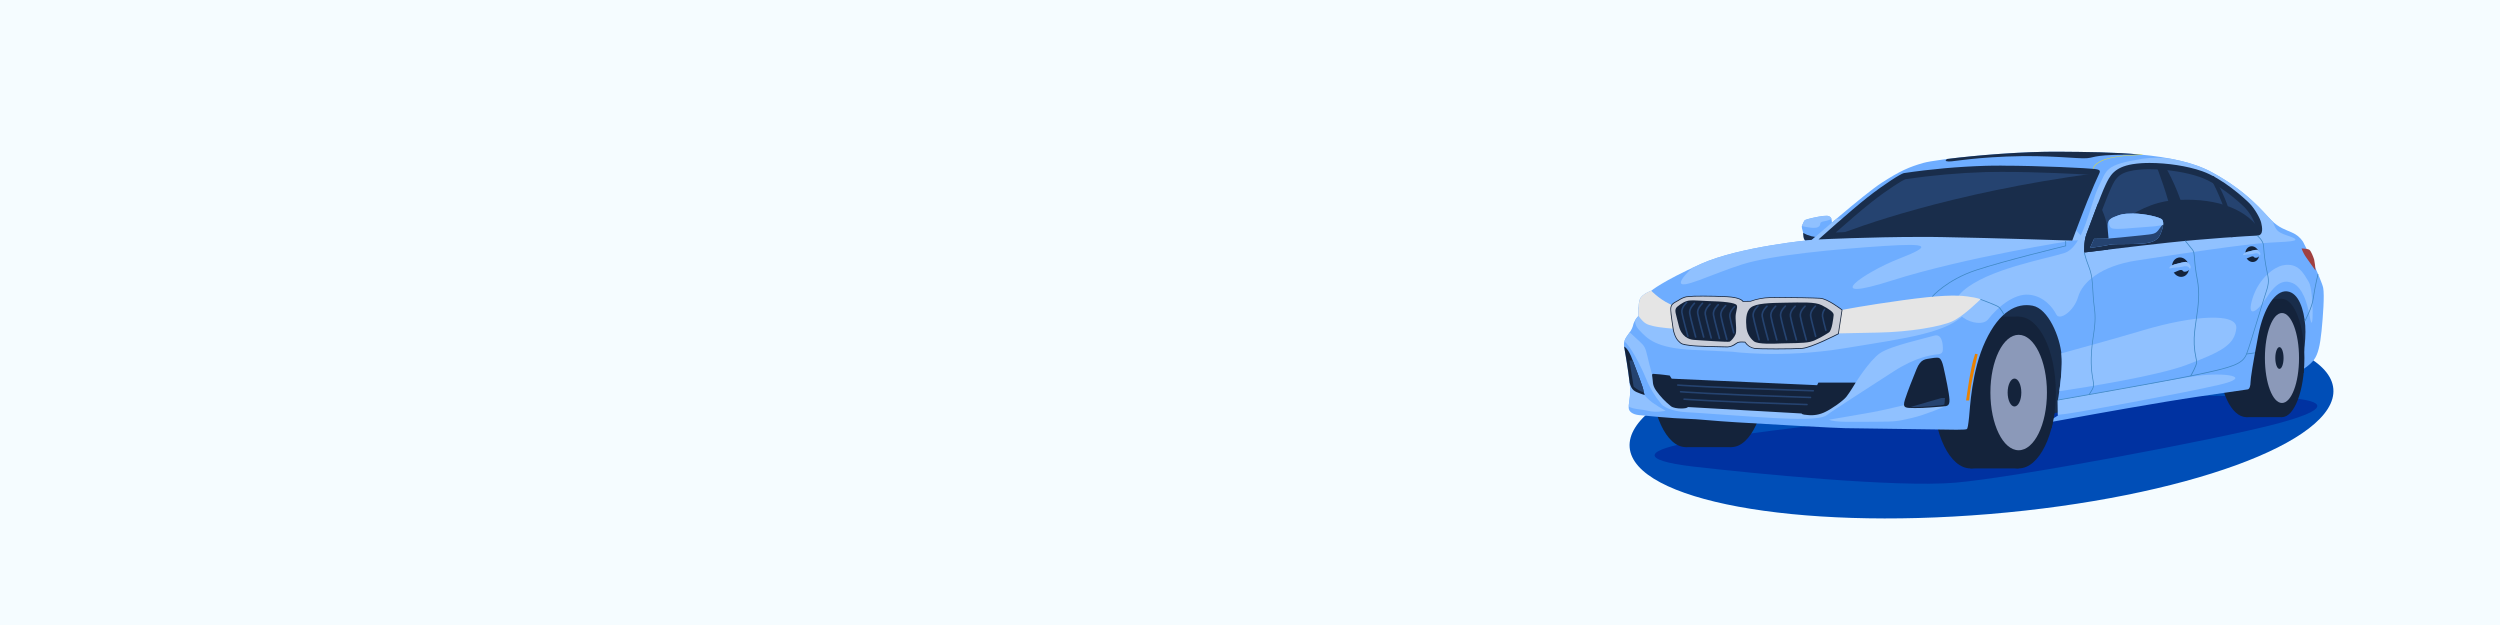 <?xml version="1.0" encoding="UTF-8"?> <svg xmlns="http://www.w3.org/2000/svg" width="1600" height="400" viewBox="0 0 1600 400" fill="none"><path d="M1600 0H0V400H1600V0Z" fill="#F5FCFF"></path><path d="M1273.27 328.989C1397.63 318.634 1496.16 282.768 1493.34 248.881C1490.52 214.994 1387.41 195.918 1263.05 206.274C1138.69 216.63 1040.16 252.495 1042.98 286.382C1045.8 320.269 1148.9 339.345 1273.27 328.989Z" fill="#004EB7"></path><path d="M1172.47 143.41C1172.47 143.41 1172.47 139.94 1171.72 139.28C1170.97 138.62 1170.72 137.78 1166.94 138.21C1163.16 138.64 1156.44 140.21 1155.41 140.75C1154.38 141.29 1154.15 142.85 1153.41 144.11C1152.67 145.37 1153.73 147.25 1153.97 148.8C1154.21 150.35 1154.18 152.53 1154.81 153.25C1155.46 154.115 1156.06 155.024 1156.59 155.97L1168.08 152.31L1172.47 143.41Z" fill="#6EADFF"></path><path d="M1171.72 139.28C1171.02 138.63 1170.72 137.78 1166.94 138.21C1163.16 138.64 1156.44 140.21 1155.41 140.75C1154.38 141.29 1154.15 142.85 1153.41 144.11C1153.3 144.292 1153.23 144.492 1153.2 144.7C1156.37 145.44 1161.72 146.45 1163.58 145.33C1166.3 143.69 1163.25 142.28 1167.58 141.58C1169.16 141.359 1170.69 140.857 1172.09 140.1C1172.04 139.8 1171.91 139.519 1171.72 139.28Z" fill="#90C1FF"></path><path d="M1154 149.09C1154.19 150.61 1154.2 152.58 1154.8 153.25C1155.45 154.115 1156.05 155.024 1156.58 155.97L1168.07 152.31L1168.18 152.08C1167.17 151.918 1166.14 151.841 1165.12 151.85C1161.23 151.925 1157.4 150.973 1154 149.09Z" fill="#192D4B"></path><path d="M1196 268.07C1196 268.07 1117.64 277.16 1085.57 282.41C1053.5 287.66 1047.35 294.41 1084.18 298.66C1121.01 302.91 1213.47 312.16 1251.49 308.91C1289.51 305.66 1418.49 281.31 1456 271.48C1493.51 261.65 1487.46 256.48 1465.48 254.72C1443.5 252.96 1328.48 252.58 1328.48 252.58L1196 268.07Z" fill="#0032A1"></path><path d="M1305.22 185.78C1304.47 185.78 1274.66 200.32 1274.66 200.32L1273.86 210.23L1308.57 265.81L1476 229.12L1481.62 205.28L1466.43 178.66L1305.22 185.78Z" fill="#192D4B"></path><path d="M1291.95 299.78C1305.08 299.78 1315.73 278.039 1315.73 251.22C1315.73 224.401 1305.08 202.66 1291.95 202.66C1278.82 202.66 1268.17 224.401 1268.17 251.22C1268.17 278.039 1278.82 299.78 1291.95 299.78Z" fill="#14233B"></path><path d="M1261.12 299.78C1274.25 299.78 1284.9 278.039 1284.9 251.22C1284.9 224.401 1274.25 202.66 1261.12 202.66C1247.99 202.66 1237.34 224.401 1237.34 251.22C1237.34 278.039 1247.99 299.78 1261.12 299.78Z" fill="#14233B"></path><path d="M1291.95 202.66H1261.12V299.79H1291.95V202.66Z" fill="#14233B"></path><path d="M1291.95 288.16C1301.94 288.16 1310.04 271.621 1310.04 251.22C1310.04 230.819 1301.94 214.28 1291.95 214.28C1281.96 214.28 1273.86 230.819 1273.86 251.22C1273.86 271.621 1281.96 288.16 1291.95 288.16Z" fill="#8B99B9"></path><path d="M1289.27 260.16C1291.69 260.16 1293.65 256.157 1293.65 251.22C1293.65 246.283 1291.69 242.28 1289.27 242.28C1286.85 242.28 1284.89 246.283 1284.89 251.22C1284.89 256.157 1286.85 260.16 1289.27 260.16Z" fill="#14233B"></path><path d="M1108.01 286.16C1120.42 286.16 1130.48 264.419 1130.48 237.6C1130.48 210.781 1120.42 189.04 1108.01 189.04C1095.6 189.04 1085.54 210.781 1085.54 237.6C1085.54 264.419 1095.6 286.16 1108.01 286.16Z" fill="#14233B"></path><path d="M1078.88 286.16C1091.29 286.16 1101.35 264.419 1101.35 237.6C1101.35 210.781 1091.29 189.04 1078.88 189.04C1066.47 189.04 1056.41 210.781 1056.41 237.6C1056.41 264.419 1066.47 286.16 1078.88 286.16Z" fill="#14233B"></path><path d="M1108.01 189.04H1078.88V286.17H1108.01V189.04Z" fill="#14233B"></path><path d="M1460.46 266.97C1468.39 266.97 1474.82 250.024 1474.82 229.12C1474.82 208.216 1468.39 191.27 1460.46 191.27C1452.53 191.27 1446.1 208.216 1446.1 229.12C1446.1 250.024 1452.53 266.97 1460.46 266.97Z" fill="#14233B"></path><path d="M1437.74 266.97C1447.5 266.97 1455.41 250.024 1455.41 229.12C1455.41 208.216 1447.5 191.27 1437.74 191.27C1427.98 191.27 1420.07 208.216 1420.07 229.12C1420.07 250.024 1427.98 266.97 1437.74 266.97Z" fill="#14233B"></path><path d="M1460.46 191.26H1437.74V266.97H1460.46V191.26Z" fill="#14233B"></path><path d="M1460.46 257.91C1466.49 257.91 1471.38 245.02 1471.38 229.12C1471.38 213.22 1466.49 200.33 1460.46 200.33C1454.43 200.33 1449.54 213.22 1449.54 229.12C1449.54 245.02 1454.43 257.91 1460.46 257.91Z" fill="#8B99B9"></path><path d="M1458.84 236.09C1460.3 236.09 1461.48 232.969 1461.48 229.12C1461.48 225.271 1460.3 222.15 1458.84 222.15C1457.38 222.15 1456.2 225.271 1456.2 229.12C1456.2 232.969 1457.38 236.09 1458.84 236.09Z" fill="#14233B"></path><path d="M1111.47 270.28C1131.73 271.5 1175.6 274.03 1180.85 274.03C1186.1 274.03 1247.1 275.03 1252.1 275.03C1257.1 275.03 1257.97 274.85 1258.66 274.66C1259.35 274.47 1259.66 271.85 1260.22 266.85C1260.78 261.85 1261.72 237.35 1270.72 218.22C1279.72 199.09 1290.72 193.75 1300.82 195.63C1310.92 197.51 1318.44 215.69 1319.38 227.22C1320.32 238.75 1316.94 256.66 1316.94 256.66L1317.04 265.94L1311.88 269.22L1311.13 270.35C1311.13 270.35 1313.57 269.94 1326.51 267.56C1339.45 265.18 1382.57 257.41 1406.85 253.85C1431.13 250.29 1437.22 249.35 1438.47 249.22C1439.72 249.09 1440.35 246.85 1440.35 244.53C1440.35 242.21 1441.91 232.19 1445.29 214.66C1448.67 197.13 1456.22 185.66 1463.72 186.47C1471.22 187.28 1474.54 198.22 1475.35 208.28C1476.16 218.34 1473.1 235.41 1473.1 235.41V236.85C1473.1 236.85 1478.41 233.78 1480.97 230.22C1483.53 226.66 1484.85 221.22 1485.79 211.85C1486.73 202.48 1487.72 189.03 1486.85 184.28C1485.98 179.53 1474.91 156.28 1473.91 154.66C1472.17 152.036 1469.69 149.989 1466.79 148.78C1462.79 146.97 1458.72 145.97 1453.66 140.97C1448.6 135.97 1438.66 122.69 1415.19 110.03C1391.72 97.37 1350.19 97.38 1317.97 97.1C1285.75 96.82 1239.6 101.78 1230.79 104.31C1221.98 106.84 1216.16 109.31 1204.44 116.88C1192.72 124.45 1159.63 153.53 1159.63 153.53C1159.63 153.53 1113.51 157.75 1088.63 168.91C1063.75 180.07 1056.85 186.06 1056.85 186.06C1056.85 186.06 1050.85 188.13 1049.54 191.41C1048.23 194.69 1048.6 202.19 1048.6 202.19C1047.18 203.623 1046.09 205.35 1045.41 207.25C1045 209.338 1044.11 211.299 1042.79 212.97C1040.91 215.78 1038.66 217.85 1039.51 222.35C1040.36 226.85 1043.63 246.63 1043.35 251.03C1043.07 255.43 1042.35 258.25 1042.35 260.88C1042.35 263.51 1045.05 265.26 1048.91 265.66C1052.77 266.06 1071 267.81 1079 268C1087 268.19 1095.86 269.35 1111.47 270.28Z" fill="#6EADFF"></path><path d="M1397.12 177.063C1400.01 176.316 1401.66 172.988 1400.79 169.63C1399.92 166.271 1396.87 164.155 1393.98 164.903C1391.09 165.65 1389.44 168.979 1390.31 172.337C1391.18 175.695 1394.23 177.811 1397.12 177.063Z" fill="#14233B"></path><path d="M1405.85 240.61C1391.68 242.61 1335.85 252.56 1317.08 255.92L1316.94 256.66L1317.03 265.46L1322.03 264.91C1328.81 264.16 1397.12 251.66 1420.24 246.28C1443.36 240.9 1423 238.16 1405.85 240.61Z" fill="#90C1FF"></path><path d="M1464 150.78C1456.64 148.3 1456.86 147.1 1454.36 141.6L1453.69 140.97C1448.63 135.97 1438.69 122.69 1415.22 110.03C1408.22 106.27 1399.69 103.64 1390.22 101.77C1383.9 100.755 1377.47 100.697 1371.13 101.6C1346.86 105.53 1348.55 108.53 1343.13 119.41C1337.71 130.29 1333.57 158.11 1321 162.01C1308.43 165.91 1272.25 172.27 1256.5 186.06C1240.75 199.85 1266.57 211.87 1272.41 204.36C1278.25 196.85 1288.85 187.75 1298.5 188.6C1308.15 189.45 1313.97 197.09 1316.04 201.28C1318.11 205.47 1327.38 199.19 1330.04 189.91C1332.7 180.63 1344.58 170.22 1367.26 166.75C1389.94 163.28 1436.79 156.03 1452.79 155.28C1468.79 154.53 1474 154.16 1464 150.78Z" fill="#90C1FF"></path><path d="M1460.72 169.88C1455.59 171.01 1445.85 177.78 1441.72 190.66C1437.59 203.54 1443.85 201.03 1451.1 189.78C1458.35 178.53 1463.72 179.78 1467.22 181.16C1470.72 182.54 1475.6 187.53 1478.22 202.53C1480.84 217.53 1480.85 185.66 1477.6 180.41C1474.35 175.16 1470.91 167.63 1460.72 169.88Z" fill="#90C1FF"></path><path d="M1371.89 211.28C1353.12 216.85 1332.74 222.48 1319.28 226.14C1319.28 226.51 1319.35 226.87 1319.38 227.22C1319.97 234.44 1318.87 244.15 1317.96 250.41C1334.81 247.87 1380.62 240.57 1399.22 233.6C1422.22 224.97 1430.1 220.6 1431.22 210.21C1432.34 199.82 1403.5 201.91 1371.89 211.28Z" fill="#90C1FF"></path><path d="M1322 140H1175.3C1166.62 147.37 1159.63 153.5 1159.63 153.5C1159.63 153.5 1113.51 157.72 1088.63 168.88C1086.63 169.77 1084.79 170.62 1083.03 171.45C1079.41 174.82 1076.37 178.17 1075.83 180.32C1074.38 186.13 1095.38 175.44 1114.88 169.25C1134.38 163.06 1176.76 159.32 1205.63 157.44C1234.5 155.56 1236.88 157.21 1215.16 165.67C1193.44 174.13 1163.63 194.57 1210.69 179.57C1257.75 164.57 1326.22 154 1326.22 154L1334.32 153.62L1322 140Z" fill="#90C1FF"></path><path d="M1237.07 200L1092 208.1L1049.39 195.77L1048.67 196.92C1048.52 199.67 1048.67 202.19 1048.67 202.19C1047.87 203.021 1047.16 203.933 1046.54 204.91C1046.31 206.5 1046.71 208.73 1049.2 211.35C1054.26 216.66 1059.39 222.85 1084.01 223.97L1108.64 225.1C1108.64 225.1 1140.17 229.47 1180.3 222.91C1220.43 216.35 1247.69 213.03 1258.48 199.73C1269.27 186.43 1237.07 200 1237.07 200Z" fill="#90C1FF"></path><path d="M1049.57 191.41C1048.26 194.69 1048.63 202.19 1048.63 202.19C1052.47 207.35 1053.97 207.63 1058.01 208.66C1062.05 209.69 1071.01 210.38 1071.01 210.38L1176.27 213.38C1176.27 213.38 1181.74 213.22 1201.99 212.85C1222.24 212.48 1242.2 209 1249.49 205.65C1256.78 202.3 1267.49 191.57 1267.49 191.57C1267.49 191.57 1266.64 190.72 1259.05 189.71C1251.46 188.7 1241.05 188.94 1217.8 192.13C1194.55 195.32 1178.55 198.38 1178.55 198.38L1169.05 198.97H1104.05C1103.05 198.97 1080.61 198.78 1072.05 195.97C1063.49 193.16 1056.77 186.03 1056.77 186.03C1056.77 186.03 1050.88 188.13 1049.57 191.41Z" fill="#E5E5E5"></path><path d="M1237.72 214.85C1232.47 216.44 1210.16 221.31 1203.32 225.94C1196.48 230.57 1187.62 244.94 1187.62 244.94L1178.1 250.22L1075 257.88L1058 241.94C1058 241.94 1055.75 234.25 1054.43 228.35C1053.11 222.45 1052.37 221.35 1049.56 218.74C1047.92 217.25 1045.09 214.63 1043 212.69C1042.93 212.779 1042.87 212.873 1042.81 212.97C1041.56 214.84 1040.15 216.38 1039.59 218.53C1043.59 221.53 1050.04 233.95 1053.46 242.28C1055.81 248.186 1059.11 253.673 1063.21 258.53C1065.65 261.63 1073.28 263.53 1079.09 263.78C1084.9 264.03 1123.81 266.97 1135.62 267.56C1147.43 268.15 1164.96 268.85 1169.04 265.74C1173.12 262.63 1197.12 247.28 1211.75 237.81C1226.38 228.34 1235.75 227.5 1237.9 227.03C1240.05 226.56 1243.34 227.31 1243.43 223.85C1243.52 220.39 1243 213.25 1237.72 214.85Z" fill="#90C1FF"></path><path d="M1050.79 250.94L1042.9 244.3C1043.22 246.529 1043.38 248.778 1043.38 251.03C1043.13 255.03 1042.5 257.69 1042.38 260.1C1044.92 262 1050.78 261.89 1054.67 262.91C1059.92 264.28 1066.05 262.91 1066.05 262.91C1063.06 261.286 1060.16 259.489 1057.38 257.53C1054.91 255.629 1052.69 253.414 1050.79 250.94Z" fill="#90C1FF"></path><path d="M1243.91 251.35L1245.66 257.65L1245.18 259.96C1245.18 259.96 1231.91 265.66 1223.29 267.56C1214.67 269.46 1214.41 269.91 1200.1 269.91C1185.79 269.91 1174.28 270.45 1170.6 268.6C1170.6 268.6 1187.35 265.78 1198.04 263.85C1208.73 261.92 1231.04 256.28 1231.04 256.28L1243.91 251.35Z" fill="#90C1FF"></path><path d="M1324.85 152C1316.63 151.72 1275.03 150.35 1243.26 149.79C1238.9 149.72 1234.18 149.68 1229.26 149.68C1205.19 149.68 1180.26 150.6 1169.39 151.05C1175.89 145.27 1188.48 134.19 1196.39 127.99C1208.06 118.81 1217.46 113.18 1218.91 112.8C1236.11 110.26 1253.44 108.714 1270.82 108.17C1273.92 108.09 1277.41 108.05 1281.18 108.05C1306.18 108.05 1337.18 109.71 1340.45 110.15C1341.01 110.23 1341.45 110.3 1341.7 110.37L1341.24 111.37C1340.4 113.18 1337.86 118.69 1334.08 128.05C1331.09 135.3 1326.39 147.86 1324.85 152Z" fill="#254370"></path><path d="M1334 128C1337.78 118.64 1340.32 113.13 1341.16 111.32L1341.37 110.86C1247.23 123.38 1187.37 145.86 1174.88 150.79C1187.38 150.31 1208.61 149.64 1229.2 149.64C1234.2 149.64 1238.87 149.64 1243.2 149.75C1274.97 150.31 1316.57 151.68 1324.79 151.96C1326.39 147.86 1331.09 135.3 1334 128Z" fill="#192D4B"></path><path d="M1281.13 110C1303.92 110 1331.61 111.38 1338.7 111.95C1337.5 114.58 1335.24 119.65 1332.17 127.24C1329.5 133.86 1325.37 144.84 1323.48 149.9C1312.66 149.54 1273.48 148.27 1243.29 147.74C1238.92 147.67 1234.19 147.63 1229.23 147.63C1208.65 147.63 1187.42 148.3 1174.89 148.78C1181.7 142.78 1191.19 134.53 1197.57 129.51C1208.8 120.68 1217.66 115.36 1219.37 114.69C1236.42 112.185 1253.6 110.66 1270.82 110.12C1273.9 110.04 1277.37 110 1281.13 110ZM1281.13 106C1277.48 106 1273.97 106 1270.72 106.12C1253.22 106.658 1235.76 108.217 1218.44 110.79C1216.57 111.17 1206.22 117.62 1195.1 126.37C1183.98 135.12 1163.85 153.24 1163.85 153.24C1163.85 153.24 1197.1 151.63 1229.23 151.63C1233.96 151.63 1238.66 151.63 1243.23 151.74C1278.86 152.37 1326.23 153.99 1326.23 153.99C1326.23 153.99 1332.33 137.56 1335.89 128.74C1339.45 119.92 1341.89 114.59 1343.02 112.15C1344.15 109.71 1344.89 108.68 1340.67 108.15C1337 107.66 1305.75 106.03 1281.14 106.03L1281.13 106Z" fill="#192D4B"></path><path d="M1318 97.1C1294.92 96.89 1264.73 99.38 1246.2 101.74C1245.2 102.35 1244.83 102.9 1245.82 103.19C1248.72 104.03 1256.88 101.31 1284.25 100.19C1311.62 99.07 1329.54 101.76 1335.63 101.25C1341.72 100.74 1338.99 98.71 1370.47 98.98C1352.93 97.31 1334.27 97.24 1318 97.1Z" fill="#192D4B"></path><path d="M1335.86 159.34C1335.82 156.337 1336.27 153.348 1337.19 150.49C1337.51 149.65 1337.98 148.38 1338.56 146.81C1341.46 139.04 1346.84 124.58 1349.22 119.51C1352.02 113.51 1354.22 108.85 1365.22 107.04C1368.71 106.506 1372.24 106.255 1375.77 106.29C1387.1 106.29 1399.77 108.29 1408.77 111.47C1422.95 116.47 1437.54 130.85 1438.15 131.47C1441.66 134.94 1444.75 141 1445.15 143.01C1445.4 144.13 1446.15 147.49 1445.35 148.5C1445.3 148.58 1445.14 148.78 1444.48 148.79C1440.03 148.92 1410.48 150.79 1387.48 153.31C1368.19 155.38 1343.31 158.42 1335.86 159.34Z" fill="#254370"></path><path d="M1390.72 128.21C1364.34 130.43 1343.96 153.68 1339.72 158.87C1349.85 157.63 1370.72 155.11 1387.52 153.3C1410.52 150.8 1440.1 148.91 1444.52 148.78C1445.18 148.78 1445.34 148.57 1445.39 148.49C1445.74 147.781 1445.85 146.978 1445.71 146.2C1435.71 132.23 1415.17 126.15 1390.72 128.21Z" fill="#192D4B"></path><path d="M1375.83 108.29C1386.77 108.29 1399.44 110.29 1408.11 113.36C1419.11 117.27 1431.66 127.84 1436.75 132.88C1439.61 135.93 1441.83 139.53 1443.26 143.46C1443.54 144.558 1443.71 145.68 1443.78 146.81C1437.5 147.08 1409.4 148.92 1387.29 151.31C1369.64 153.21 1347.37 155.91 1337.95 157.07C1338.05 155.071 1338.42 153.096 1339.06 151.2L1340.44 147.51C1343.12 140.32 1348.69 125.35 1351.03 120.36C1353.78 114.51 1355.59 110.65 1365.59 109.01C1368.98 108.496 1372.4 108.255 1375.83 108.29ZM1375.83 104.29C1372.19 104.259 1368.54 104.516 1364.94 105.06C1352.94 107.06 1350.32 112.47 1347.41 118.66C1344.5 124.85 1337.19 144.81 1335.32 149.78C1333.45 154.75 1333.91 161.6 1333.91 161.6C1333.91 161.6 1364.6 157.78 1387.72 155.28C1410.84 152.78 1440.22 150.91 1444.6 150.78C1448.98 150.65 1447.72 145.1 1447.16 142.56C1446.6 140.02 1443.22 133.66 1439.57 130.04C1435.92 126.42 1422.38 114.18 1409.45 109.59C1399.94 106.21 1386.86 104.29 1375.83 104.29Z" fill="#192D4B"></path><path d="M1473 159C1473 159 1477 159.09 1478.06 159.94C1479.12 160.79 1480.54 164.48 1481.06 166.12C1481.52 168.457 1481.81 170.823 1481.95 173.2C1481.95 173.2 1478.29 168.09 1476.04 164.86C1474.75 163.061 1473.73 161.088 1473 159Z" fill="#A04040"></path><path d="M1393.91 168.66C1390.54 169.28 1388.22 170.6 1388.41 171.47C1388.6 172.34 1389.35 174.35 1390.16 174.66C1390.97 174.97 1394.47 172.6 1395.97 172.78C1397.47 172.96 1396.54 173.91 1398.41 173.91C1400.28 173.91 1402.47 171.66 1401.97 170.41C1401.47 169.16 1400.22 167.41 1398.35 167.66C1396.85 167.902 1395.37 168.236 1393.91 168.66Z" fill="#6EADFF"></path><path d="M1402 170.41C1401.5 169.16 1400.25 167.41 1398.38 167.66C1396.88 167.902 1395.4 168.236 1393.94 168.66C1390.57 169.28 1388.25 170.6 1388.44 171.47C1388.44 171.58 1388.5 171.72 1388.54 171.86C1390.21 171.455 1391.91 171.22 1393.63 171.16C1396.83 171.1 1399.97 168.79 1401.55 172.16C1401.77 171.931 1401.92 171.65 1402 171.344C1402.08 171.037 1402.08 170.716 1402 170.41Z" fill="#90C1FF"></path><path d="M1442.69 167.57C1445.03 166.964 1446.36 164.267 1445.65 161.546C1444.95 158.824 1442.48 157.108 1440.14 157.713C1437.8 158.319 1436.47 161.016 1437.17 163.737C1437.88 166.459 1440.34 168.175 1442.69 167.57Z" fill="#14233B"></path><path d="M1317.1 256.27L1317.02 255.78C1317.67 255.66 1382.79 244.36 1405.58 239.63C1428.9 234.8 1435.1 232.74 1437.58 226.47C1439.07 222.67 1442.29 212.08 1445.13 202.73C1447.13 196.25 1448.95 190.13 1449.96 187.2C1452.14 180.81 1451.74 178.91 1450.67 173.85C1450.56 173.32 1450.44 172.77 1450.32 172.17C1449.41 167.622 1448.82 163.018 1448.53 158.39L1448.44 157.3C1448.17 153.89 1444.51 151.01 1444.44 150.98L1444.74 150.59C1444.9 150.71 1448.61 153.59 1448.9 157.26L1448.99 158.36C1449.27 162.965 1449.87 167.546 1450.77 172.07C1450.89 172.67 1451.01 173.22 1451.12 173.74C1452.21 178.91 1452.62 180.84 1450.39 187.36C1449.39 190.28 1447.53 196.36 1445.57 202.88C1442.73 212.23 1439.51 222.88 1438.01 226.66C1435.47 233.15 1429.21 235.24 1405.67 240.12C1382.88 244.85 1317.76 256.16 1317.1 256.27Z" fill="#3F87C3"></path><path d="M1437.82 226.81L1437.75 226.32L1443.16 225.58L1443.23 226.07L1437.82 226.81Z" fill="#3F87C3"></path><path d="M1402.26 240.73L1401.83 240.48C1401.83 240.42 1405.6 234.06 1405.6 231.78C1405.54 230.876 1405.4 229.98 1405.18 229.1C1403.95 223.489 1403.67 217.713 1404.35 212.01C1404.65 209.28 1405.04 206.61 1405.42 204.01C1406.63 195.7 1407.78 187.86 1405.98 178.69C1405.15 174.432 1404.57 170.128 1404.26 165.8C1404.02 162.8 1403.88 161.08 1403.03 160.05C1401.3 157.95 1398.31 154.21 1398.28 154.17L1398.67 153.86C1398.67 153.86 1401.67 157.63 1403.42 159.73C1404.37 160.88 1404.51 162.62 1404.76 165.73C1405.07 170.038 1405.64 174.322 1406.47 178.56C1408.28 187.82 1407.13 195.7 1405.91 204.05C1405.54 206.62 1405.15 209.29 1404.85 212.05C1404.18 217.703 1404.46 223.428 1405.67 228.99C1405.89 229.902 1406.04 230.833 1406.1 231.77C1406.1 234.2 1402.42 240.47 1402.26 240.73Z" fill="#3F87C3"></path><path d="M1337.28 252.65L1336.85 252.39L1338.7 249.39C1340.02 247.21 1339.7 245.73 1339.27 243.05C1339.18 242.54 1339.08 241.99 1338.98 241.37C1338.47 238.26 1337.14 229.97 1339.48 215.29C1341.15 204.79 1340.67 200.93 1340.07 196.05C1339.85 194.34 1339.63 192.58 1339.48 190.35C1339.35 188.61 1339.26 187.05 1339.18 185.6C1338.85 179.84 1338.63 176.03 1336.74 171.08C1335.51 168.024 1334.49 164.89 1333.67 161.7L1334.16 161.59C1334.95 164.757 1335.95 167.867 1337.16 170.9C1339.07 175.9 1339.29 179.76 1339.63 185.57C1339.71 187.01 1339.8 188.57 1339.92 190.32C1340.08 192.53 1340.3 194.32 1340.51 195.98C1341.12 200.91 1341.61 204.8 1339.92 215.37C1337.6 229.97 1338.92 238.2 1339.42 241.29C1339.52 241.9 1339.62 242.46 1339.71 242.97C1340.22 245.76 1340.49 247.31 1339.08 249.65L1337.28 252.65Z" fill="#3F87C3"></path><path d="M1339.67 108.06H1339.44C1339.44 107.89 1340.01 103.73 1349.26 101.33C1358.26 98.99 1370.45 98.96 1371.1 98.96V99.19C1370.45 99.19 1358.27 99.19 1349.32 101.55C1340.37 103.91 1339.67 108 1339.67 108.06Z" fill="#FFE900"></path><path d="M1049.85 251.91C1054.54 253.72 1051.85 252.1 1051.85 250.22C1051.85 248.34 1047.6 237.97 1044.54 229.66C1042.54 224.31 1040.6 222.41 1039.44 221.73C1039.44 221.93 1039.5 222.13 1039.54 222.35C1040.16 225.66 1042.1 237.28 1042.97 244.93C1044.28 249.91 1046.06 250.45 1049.85 251.91Z" fill="#14233B"></path><path d="M1236.1 229.28C1232.47 229.97 1229.35 229.41 1226.6 236.22C1223.85 243.03 1221.16 249.66 1219.22 255.6C1217.28 261.54 1219.72 261.03 1225.41 261.16C1231.1 261.29 1240.35 260.35 1243.29 260.16C1246.23 259.97 1247.85 259.72 1247.66 255.72C1247.47 251.72 1245.29 241.47 1243.85 235.03C1242.41 228.59 1240.79 228.97 1239.66 228.91C1238.47 228.941 1237.28 229.065 1236.1 229.28Z" fill="#14233B"></path><path d="M1265.72 226.72C1265.72 226.72 1263.91 234.47 1262.29 242.66C1261.36 247.158 1260.69 251.705 1260.29 256.28H1258.29C1258.29 256.28 1260.22 242.35 1261.66 235.66C1262.26 232.524 1263.07 229.434 1264.1 226.41L1265.72 226.72Z" fill="#E98100"></path><path d="M1244.76 254.72C1244.71 256.102 1244.6 257.48 1244.41 258.85C1244.22 259.41 1230.13 260.69 1222.47 260.56L1242.47 254.72H1244.76Z" fill="#254370"></path><path d="M1042.82 230.69L1045.54 247.47C1045.54 247.47 1049.54 250.81 1051.97 250.94C1051.89 250.707 1051.85 250.465 1051.85 250.22C1051.85 248.42 1047.94 238.81 1044.92 230.69H1042.82Z" fill="#254370"></path><path d="M1080.13 260.5L1153.07 264.63C1153.07 264.63 1152.74 265.38 1157.01 265.63C1160.84 266.044 1164.71 265.35 1168.16 263.63C1172.16 261.75 1179.55 256.63 1181.76 253.83C1183.97 251.03 1187.62 244.88 1187.62 244.88H1163.76L1162.96 246.52L1069.87 242.35L1068.6 240.35C1068.6 240.35 1062.04 239.46 1059.97 239.41C1057.9 239.36 1056.97 238.57 1057.49 241.29C1058.01 244.01 1057.26 246.21 1059.93 250.01C1062.61 253.775 1065.81 257.142 1069.44 260.01C1072.16 262.05 1080.37 261.63 1080.13 260.5Z" fill="#14233B"></path><path d="M1160.47 250.6C1091.78 248.46 1073.89 246.95 1073.72 246.94C1073.59 246.928 1073.46 246.864 1073.38 246.762C1073.29 246.66 1073.25 246.528 1073.26 246.395C1073.28 246.262 1073.34 246.14 1073.44 246.055C1073.55 245.969 1073.68 245.928 1073.81 245.94C1073.98 245.94 1091.81 247.47 1160.5 249.6C1160.56 249.601 1160.63 249.616 1160.69 249.642C1160.75 249.668 1160.8 249.707 1160.85 249.754C1160.89 249.802 1160.93 249.858 1160.95 249.919C1160.97 249.98 1160.98 250.045 1160.98 250.11C1160.98 250.176 1160.96 250.24 1160.94 250.301C1160.91 250.361 1160.87 250.415 1160.83 250.461C1160.78 250.506 1160.72 250.542 1160.66 250.566C1160.6 250.59 1160.54 250.601 1160.47 250.6Z" fill="#254370"></path><path d="M1158.69 254.88C1092.82 252.75 1075.69 251.23 1075.5 251.22C1075.37 251.207 1075.25 251.144 1075.16 251.042C1075.08 250.941 1075.04 250.811 1075.05 250.68C1075.06 250.549 1075.13 250.429 1075.23 250.344C1075.33 250.258 1075.46 250.214 1075.59 250.22C1075.76 250.22 1092.9 251.75 1158.72 253.88C1158.78 253.881 1158.85 253.896 1158.91 253.922C1158.97 253.948 1159.02 253.987 1159.07 254.034C1159.11 254.082 1159.15 254.138 1159.17 254.199C1159.19 254.26 1159.2 254.325 1159.2 254.39C1159.2 254.456 1159.18 254.52 1159.16 254.581C1159.13 254.641 1159.09 254.695 1159.05 254.741C1159 254.786 1158.94 254.822 1158.88 254.846C1158.82 254.87 1158.76 254.881 1158.69 254.88Z" fill="#254370"></path><path d="M1156.44 259.42C1094.13 257.42 1077.91 255.97 1077.75 255.96C1077.68 255.954 1077.62 255.935 1077.56 255.903C1077.5 255.872 1077.45 255.83 1077.41 255.779C1077.37 255.728 1077.34 255.669 1077.32 255.605C1077.3 255.542 1077.29 255.476 1077.3 255.41C1077.32 255.281 1077.38 255.163 1077.48 255.08C1077.58 254.997 1077.71 254.954 1077.84 254.96C1078 254.96 1094.21 256.4 1156.47 258.42C1156.53 258.421 1156.6 258.436 1156.66 258.462C1156.72 258.488 1156.77 258.527 1156.82 258.574C1156.86 258.622 1156.9 258.678 1156.92 258.739C1156.94 258.8 1156.95 258.865 1156.95 258.93C1156.95 258.996 1156.93 259.06 1156.91 259.121C1156.88 259.181 1156.84 259.235 1156.8 259.281C1156.75 259.326 1156.69 259.362 1156.63 259.386C1156.57 259.41 1156.51 259.421 1156.44 259.42Z" fill="#254370"></path><path d="M1136.56 223.26C1129.56 223.26 1124.42 223.13 1122.75 222.91C1121.53 222.686 1120.37 222.215 1119.34 221.527C1118.31 220.84 1117.43 219.949 1116.75 218.91C1116.45 218.91 1115.64 218.83 1114.75 218.83C1113.86 218.777 1112.97 218.885 1112.12 219.15C1111.71 219.363 1111.32 219.603 1110.94 219.87C1109.4 221.106 1107.52 221.845 1105.55 221.99H1105.32C1104.6 221.99 1103.18 221.93 1101.32 221.9C1095.26 221.77 1085.12 221.57 1081.56 221.04L1080.32 220.86C1076.79 220.35 1075.95 220.23 1073.92 218.02C1071.71 215.63 1070.92 211.39 1070.86 211.21C1070.71 210.76 1070.51 209.34 1069.86 204.89C1069.16 199.89 1069.02 197.83 1069.12 197.53C1069.22 194.85 1070.69 194.04 1072.91 192.81C1073.31 192.6 1073.73 192.36 1074.18 192.1C1075.66 191.077 1077.31 190.331 1079.05 189.9C1082.35 189.561 1085.67 189.427 1088.99 189.5C1094.3 189.5 1100.5 189.65 1105.18 189.9C1113.11 190.32 1114.94 192.26 1115.31 192.9L1120.17 192.84C1124.17 191.353 1128.39 190.552 1132.66 190.47C1133.95 190.41 1136.01 190.39 1138.78 190.39C1147.34 190.39 1160.93 190.66 1164.78 190.91C1169.61 191.22 1178.3 197.98 1178.66 198.27L1178.78 198.36L1176.42 213.63L1176.31 213.69C1175.62 214.05 1159.2 222.53 1153.22 222.97C1150.41 223.12 1143.68 223.26 1136.56 223.26Z" fill="#C9CDD8"></path><path d="M1089.11 189.74C1094.31 189.74 1100.51 189.89 1105.29 190.14C1114.41 190.62 1115.29 193.14 1115.29 193.14L1120.35 193.07C1124.33 191.583 1128.54 190.782 1132.79 190.7C1134.15 190.64 1136.31 190.62 1138.89 190.62C1147.61 190.62 1161.14 190.89 1164.89 191.14C1169.7 191.45 1178.64 198.45 1178.64 198.45L1176.33 213.45C1176.33 213.45 1159.33 222.26 1153.33 222.7C1150.23 222.92 1143.19 223.05 1136.6 223.05C1130.43 223.05 1124.6 222.94 1122.83 222.7C1119.08 222.2 1116.95 218.7 1116.95 218.7C1116.95 218.7 1115.95 218.61 1114.81 218.61C1113.89 218.561 1112.96 218.676 1112.08 218.95C1110.86 219.5 1108.57 221.77 1105.61 221.77H1105.39C1102.33 221.65 1086.33 221.51 1081.7 220.82C1077.07 220.13 1076.39 220.26 1074.2 217.89C1072.01 215.52 1071.2 211.2 1071.2 211.2C1071.2 211.2 1071.11 210.9 1070.26 204.89C1069.33 198.2 1069.51 197.64 1069.51 197.64C1069.64 194.57 1071.51 194.1 1074.51 192.35C1075.96 191.34 1077.58 190.605 1079.3 190.18C1082.58 189.822 1085.89 189.688 1089.19 189.78M1089.19 189.28C1085.85 189.205 1082.51 189.342 1079.19 189.69C1077.4 190.12 1075.7 190.88 1074.19 191.93L1072.95 192.63C1070.65 193.89 1069.14 194.73 1069.02 197.63C1069.09 200.098 1069.34 202.558 1069.77 204.99C1070.13 207.53 1070.39 209.36 1070.55 210.41C1070.59 210.716 1070.65 211.02 1070.72 211.32C1070.72 211.5 1071.59 215.8 1073.84 218.25C1075.94 220.53 1076.84 220.65 1080.39 221.17L1081.64 221.35C1085.21 221.88 1095.36 222.08 1101.42 222.21C1103.24 222.21 1104.67 222.27 1105.42 222.3H1105.66C1107.68 222.156 1109.61 221.403 1111.19 220.14C1111.55 219.88 1111.94 219.643 1112.33 219.43C1113.15 219.181 1114.01 219.083 1114.86 219.14C1115.64 219.14 1116.36 219.14 1116.72 219.21C1117.41 220.251 1118.31 221.141 1119.36 221.828C1120.4 222.515 1121.58 222.985 1122.81 223.21C1124.48 223.44 1129.66 223.57 1136.65 223.57C1143.64 223.57 1150.52 223.43 1153.41 223.22C1159.41 222.78 1175.91 214.27 1176.61 213.91L1176.83 213.8V213.54L1179.14 198.54L1179.19 198.26L1178.96 198.07C1178.59 197.79 1169.84 190.98 1164.96 190.66C1161.14 190.41 1147.54 190.14 1138.96 190.14C1136.19 190.14 1134.13 190.14 1132.84 190.22C1128.56 190.317 1124.33 191.118 1120.31 192.59L1115.64 192.65C1115.07 191.88 1112.95 190.1 1105.38 189.65C1100.7 189.4 1094.49 189.25 1089.18 189.25L1089.19 189.28Z" fill="#14233B"></path><path d="M1092.91 192.66C1102.66 192.89 1110.79 193.66 1111.54 195.41C1112.29 197.16 1110.6 199.47 1110.79 203.78C1110.98 208.09 1111.47 212.03 1110.79 213.85C1110.11 215.67 1107.97 218.22 1106.97 218.66C1105.97 219.1 1087.47 217.72 1084.16 217.53C1080.85 217.34 1075.97 215.41 1074.35 208.16C1072.73 200.91 1071.04 198.28 1073.47 196.28C1075.9 194.28 1078.72 192.41 1081.91 192.28C1085.1 192.15 1089.28 192.57 1092.91 192.66Z" fill="#14233B"></path><path d="M1142.47 193.72C1153.16 193.57 1161.66 193.1 1165.97 195.35C1170.28 197.6 1173.72 199.78 1173.54 201.6C1173.36 203.42 1172.54 211.47 1170.47 212.78C1168.4 214.09 1162.66 217.78 1158.47 218.78C1154.28 219.78 1145.35 219.57 1140.29 219.78C1135.23 219.99 1125.04 220.47 1122.47 218.41C1121.12 217.311 1120.01 215.954 1119.19 214.419C1118.38 212.884 1117.88 211.201 1117.72 209.47C1117.35 205.72 1117.1 199.6 1120.47 196.85C1123.84 194.1 1132.85 193.85 1142.47 193.72Z" fill="#14233B"></path><path d="M1080.22 215.66C1080.11 215.658 1080.01 215.621 1079.92 215.554C1079.83 215.487 1079.77 215.395 1079.74 215.29C1079.61 214.81 1076.42 203.35 1075.92 200.08C1075.38 196.56 1078.99 193.34 1079.14 193.2C1079.19 193.156 1079.25 193.122 1079.31 193.1C1079.37 193.079 1079.44 193.069 1079.5 193.073C1079.57 193.077 1079.63 193.093 1079.69 193.122C1079.75 193.151 1079.81 193.191 1079.85 193.24C1079.89 193.289 1079.93 193.347 1079.95 193.409C1079.97 193.471 1079.98 193.537 1079.98 193.603C1079.97 193.669 1079.96 193.734 1079.93 193.793C1079.9 193.853 1079.86 193.906 1079.81 193.95C1079.81 193.95 1076.45 196.95 1076.91 199.95C1077.4 203.16 1080.67 214.95 1080.71 215.04C1080.74 215.169 1080.73 215.305 1080.66 215.421C1080.6 215.537 1080.49 215.623 1080.36 215.66H1080.22Z" fill="#254370"></path><path d="M1085.2 216.2C1085.09 216.202 1084.99 216.167 1084.9 216.102C1084.81 216.037 1084.75 215.945 1084.72 215.84C1084.59 215.35 1081.4 203.9 1080.9 200.62C1080.36 197.11 1083.97 193.88 1084.12 193.75C1084.17 193.703 1084.22 193.666 1084.28 193.641C1084.34 193.615 1084.41 193.602 1084.47 193.602C1084.54 193.602 1084.61 193.615 1084.67 193.641C1084.73 193.666 1084.78 193.703 1084.83 193.75C1084.92 193.845 1084.97 193.972 1084.97 194.105C1084.97 194.238 1084.92 194.365 1084.83 194.46C1084.83 194.46 1081.48 197.46 1081.93 200.46C1082.42 203.68 1085.7 215.46 1085.73 215.56C1085.75 215.622 1085.75 215.688 1085.75 215.752C1085.74 215.817 1085.72 215.879 1085.69 215.936C1085.66 215.993 1085.61 216.043 1085.56 216.083C1085.51 216.123 1085.45 216.153 1085.39 216.17C1085.33 216.198 1085.26 216.209 1085.2 216.2Z" fill="#254370"></path><path d="M1090.33 216.2C1090.22 216.202 1090.12 216.167 1090.03 216.102C1089.94 216.037 1089.88 215.945 1089.85 215.84C1089.71 215.35 1086.52 203.9 1086.02 200.62C1085.49 197.11 1089.09 193.88 1089.25 193.75C1089.29 193.702 1089.35 193.664 1089.41 193.638C1089.47 193.612 1089.53 193.599 1089.6 193.599C1089.67 193.599 1089.73 193.612 1089.79 193.638C1089.85 193.664 1089.91 193.702 1089.95 193.75C1090 193.797 1090.03 193.852 1090.06 193.913C1090.08 193.974 1090.1 194.039 1090.1 194.105C1090.1 194.171 1090.08 194.236 1090.06 194.297C1090.03 194.358 1090 194.414 1089.95 194.46C1089.95 194.46 1086.6 197.46 1087.05 200.46C1087.54 203.68 1090.82 215.46 1090.85 215.56C1090.87 215.623 1090.87 215.689 1090.87 215.754C1090.86 215.819 1090.84 215.882 1090.8 215.939C1090.77 215.996 1090.73 216.046 1090.68 216.085C1090.62 216.125 1090.56 216.154 1090.5 216.17C1090.45 216.196 1090.39 216.207 1090.33 216.2Z" fill="#254370"></path><path d="M1095.15 216.79C1095.04 216.792 1094.94 216.757 1094.85 216.692C1094.76 216.627 1094.7 216.535 1094.67 216.43C1094.54 215.94 1091.35 204.49 1090.85 201.21C1090.31 197.7 1093.92 194.47 1094.07 194.34C1094.12 194.293 1094.17 194.256 1094.23 194.231C1094.29 194.205 1094.36 194.192 1094.43 194.192C1094.49 194.192 1094.56 194.205 1094.62 194.231C1094.68 194.256 1094.73 194.293 1094.78 194.34C1094.87 194.435 1094.92 194.563 1094.92 194.695C1094.92 194.828 1094.87 194.955 1094.78 195.05C1094.78 195.05 1091.43 198.05 1091.88 201.05C1092.38 204.27 1095.65 216.05 1095.68 216.15C1095.7 216.212 1095.7 216.278 1095.7 216.342C1095.69 216.407 1095.67 216.469 1095.64 216.526C1095.61 216.583 1095.56 216.633 1095.51 216.673C1095.46 216.713 1095.4 216.743 1095.34 216.76C1095.28 216.788 1095.21 216.799 1095.15 216.79Z" fill="#254370"></path><path d="M1100.41 217.1C1100.3 217.102 1100.2 217.067 1100.11 217.002C1100.02 216.937 1099.96 216.845 1099.93 216.74C1099.79 216.25 1096.6 204.8 1096.1 201.52C1095.57 198.01 1099.17 194.78 1099.33 194.65C1099.37 194.602 1099.43 194.564 1099.49 194.538C1099.55 194.512 1099.61 194.498 1099.68 194.498C1099.75 194.498 1099.81 194.512 1099.87 194.538C1099.93 194.564 1099.99 194.602 1100.03 194.65C1100.08 194.696 1100.11 194.752 1100.14 194.813C1100.16 194.874 1100.18 194.939 1100.18 195.005C1100.18 195.071 1100.16 195.136 1100.14 195.197C1100.11 195.258 1100.08 195.314 1100.03 195.36C1100.03 195.36 1096.68 198.36 1097.13 201.36C1097.62 204.58 1100.9 216.36 1100.93 216.46C1100.96 216.589 1100.95 216.725 1100.88 216.841C1100.82 216.957 1100.71 217.043 1100.58 217.08L1100.41 217.1Z" fill="#254370"></path><path d="M1105.16 217.67C1105.05 217.669 1104.94 217.633 1104.86 217.566C1104.77 217.499 1104.71 217.406 1104.68 217.3C1104.54 216.81 1101.35 205.36 1100.85 202.08C1100.32 198.57 1103.92 195.34 1104.08 195.21C1104.17 195.118 1104.3 195.067 1104.43 195.067C1104.56 195.067 1104.69 195.118 1104.78 195.21C1104.83 195.256 1104.86 195.312 1104.89 195.373C1104.91 195.434 1104.93 195.499 1104.93 195.565C1104.93 195.631 1104.91 195.696 1104.89 195.757C1104.86 195.818 1104.83 195.874 1104.78 195.92C1104.78 195.92 1101.43 198.92 1101.88 201.92C1102.37 205.14 1105.65 216.92 1105.68 217.02C1105.71 217.149 1105.7 217.285 1105.63 217.401C1105.57 217.517 1105.46 217.603 1105.33 217.64L1105.16 217.67Z" fill="#254370"></path><path d="M1109.58 213.53C1109.47 213.53 1109.36 213.494 1109.27 213.427C1109.18 213.36 1109.12 213.267 1109.09 213.16C1108.09 209.48 1106.88 204.69 1106.59 202.77C1106.05 199.26 1109.66 196.03 1109.81 195.9C1109.91 195.808 1110.03 195.756 1110.17 195.756C1110.3 195.756 1110.43 195.808 1110.52 195.9C1110.61 195.995 1110.66 196.122 1110.66 196.255C1110.66 196.388 1110.61 196.515 1110.52 196.61C1110.52 196.61 1107.17 199.61 1107.62 202.61C1107.85 204.09 1108.71 207.61 1110.11 212.89C1110.14 213.017 1110.13 213.153 1110.06 213.267C1110 213.381 1109.89 213.465 1109.76 213.5L1109.58 213.53Z" fill="#254370"></path><path d="M1125.82 218C1125.71 217.999 1125.6 217.963 1125.52 217.896C1125.43 217.829 1125.37 217.736 1125.34 217.63C1125.2 217.14 1122.01 205.69 1121.51 202.41C1120.98 198.9 1124.58 195.67 1124.74 195.54C1124.83 195.448 1124.96 195.397 1125.09 195.397C1125.22 195.397 1125.35 195.448 1125.44 195.54C1125.49 195.587 1125.52 195.642 1125.55 195.703C1125.58 195.764 1125.59 195.829 1125.59 195.895C1125.59 195.961 1125.58 196.026 1125.55 196.087C1125.52 196.148 1125.49 196.204 1125.44 196.25C1125.44 196.25 1122.09 199.25 1122.54 202.25C1123.03 205.47 1126.31 217.25 1126.34 217.35C1126.37 217.479 1126.36 217.615 1126.29 217.731C1126.23 217.847 1126.12 217.933 1125.99 217.97L1125.82 218Z" fill="#254370"></path><path d="M1131.61 218.08C1131.5 218.082 1131.4 218.047 1131.31 217.982C1131.22 217.917 1131.16 217.825 1131.13 217.72C1130.99 217.23 1127.8 205.77 1127.3 202.5C1126.77 198.98 1130.37 195.76 1130.53 195.62C1130.58 195.573 1130.63 195.536 1130.69 195.511C1130.75 195.486 1130.82 195.473 1130.88 195.473C1130.95 195.473 1131.01 195.486 1131.07 195.511C1131.13 195.536 1131.18 195.573 1131.23 195.62C1131.28 195.665 1131.32 195.719 1131.34 195.779C1131.37 195.839 1131.38 195.904 1131.38 195.97C1131.38 196.036 1131.37 196.1 1131.34 196.161C1131.32 196.221 1131.28 196.275 1131.23 196.32C1131.23 196.32 1127.88 199.32 1128.33 202.32C1128.82 205.53 1132.1 217.32 1132.13 217.42C1132.16 217.547 1132.15 217.683 1132.08 217.797C1132.02 217.911 1131.91 217.995 1131.78 218.03L1131.61 218.08Z" fill="#254370"></path><path d="M1137.16 218.08C1137.05 218.082 1136.95 218.047 1136.86 217.982C1136.77 217.917 1136.71 217.825 1136.68 217.72C1136.54 217.23 1133.35 205.77 1132.85 202.5C1132.32 198.98 1135.92 195.76 1136.08 195.62C1136.13 195.573 1136.18 195.536 1136.24 195.511C1136.3 195.486 1136.36 195.473 1136.43 195.473C1136.5 195.473 1136.56 195.486 1136.62 195.511C1136.68 195.536 1136.73 195.573 1136.78 195.62C1136.83 195.665 1136.87 195.719 1136.89 195.779C1136.92 195.839 1136.93 195.904 1136.93 195.97C1136.93 196.036 1136.92 196.1 1136.89 196.161C1136.87 196.221 1136.83 196.275 1136.78 196.32C1136.78 196.32 1133.43 199.32 1133.88 202.32C1134.37 205.53 1137.65 217.32 1137.68 217.42C1137.71 217.547 1137.7 217.683 1137.63 217.797C1137.56 217.911 1137.46 217.995 1137.33 218.03L1137.16 218.08Z" fill="#254370"></path><path d="M1143.39 218C1143.28 217.999 1143.17 217.963 1143.09 217.896C1143 217.829 1142.94 217.736 1142.91 217.63C1142.77 217.14 1139.58 205.69 1139.08 202.41C1138.54 198.9 1142.15 195.67 1142.31 195.54C1142.4 195.448 1142.53 195.397 1142.66 195.397C1142.79 195.397 1142.92 195.448 1143.01 195.54C1143.1 195.635 1143.15 195.763 1143.15 195.895C1143.15 196.028 1143.1 196.155 1143.01 196.25C1143.01 196.25 1139.66 199.25 1140.11 202.25C1140.6 205.47 1143.87 217.25 1143.91 217.35C1143.94 217.479 1143.93 217.615 1143.86 217.731C1143.8 217.847 1143.69 217.933 1143.56 217.97L1143.39 218Z" fill="#254370"></path><path d="M1156 218.08C1155.89 218.082 1155.79 218.047 1155.7 217.982C1155.61 217.917 1155.55 217.825 1155.52 217.72C1155.38 217.23 1152.19 205.77 1151.69 202.5C1151.15 198.98 1154.76 195.76 1154.92 195.62C1154.97 195.573 1155.02 195.536 1155.08 195.511C1155.14 195.486 1155.2 195.473 1155.27 195.473C1155.34 195.473 1155.4 195.486 1155.46 195.511C1155.52 195.536 1155.57 195.573 1155.62 195.62C1155.71 195.713 1155.76 195.839 1155.76 195.97C1155.76 196.101 1155.71 196.227 1155.62 196.32C1155.62 196.32 1152.27 199.32 1152.72 202.32C1153.21 205.53 1156.49 217.32 1156.52 217.42C1156.55 217.547 1156.54 217.683 1156.47 217.797C1156.4 217.911 1156.3 217.995 1156.17 218.03L1156 218.08Z" fill="#254370"></path><path d="M1149.68 218.08C1149.57 218.082 1149.46 218.047 1149.38 217.982C1149.29 217.917 1149.23 217.825 1149.2 217.72C1149.06 217.23 1145.87 205.77 1145.37 202.5C1144.83 198.98 1148.44 195.76 1148.6 195.62C1148.65 195.573 1148.7 195.536 1148.76 195.511C1148.82 195.486 1148.88 195.473 1148.95 195.473C1149.01 195.473 1149.08 195.486 1149.14 195.511C1149.2 195.536 1149.25 195.573 1149.3 195.62C1149.39 195.713 1149.44 195.839 1149.44 195.97C1149.44 196.101 1149.39 196.227 1149.3 196.32C1149.3 196.32 1145.95 199.32 1146.4 202.32C1146.89 205.53 1150.16 217.32 1150.2 217.42C1150.23 217.547 1150.22 217.683 1150.15 217.797C1150.08 217.911 1149.98 217.995 1149.85 218.03L1149.68 218.08Z" fill="#254370"></path><path d="M1162 215.78C1161.89 215.779 1161.78 215.743 1161.7 215.676C1161.61 215.609 1161.55 215.516 1161.52 215.41C1160.52 211.58 1158.67 204.81 1158.31 202.41C1157.77 198.9 1161.38 195.67 1161.54 195.54C1161.63 195.448 1161.76 195.397 1161.89 195.397C1162.02 195.397 1162.15 195.448 1162.24 195.54C1162.33 195.635 1162.38 195.763 1162.38 195.895C1162.38 196.028 1162.33 196.155 1162.24 196.25C1162.24 196.25 1158.89 199.25 1159.34 202.25C1159.69 204.57 1161.48 211.3 1162.52 215.11C1162.55 215.237 1162.54 215.373 1162.47 215.487C1162.4 215.601 1162.3 215.685 1162.17 215.72L1162 215.78Z" fill="#254370"></path><path d="M1168.55 211.91C1168.44 211.909 1168.33 211.873 1168.25 211.806C1168.16 211.739 1168.1 211.646 1168.07 211.54C1167.18 208.2 1166.22 204.54 1165.92 202.54C1165.76 200.805 1166.28 199.076 1167.36 197.71C1167.44 197.609 1167.55 197.542 1167.68 197.522C1167.81 197.503 1167.94 197.533 1168.04 197.606C1168.15 197.679 1168.22 197.79 1168.25 197.915C1168.27 198.041 1168.25 198.171 1168.18 198.28C1167.27 199.447 1166.81 200.91 1166.9 202.39C1167.21 204.39 1168.15 208.02 1169.04 211.33C1169.06 211.394 1169.06 211.46 1169.05 211.525C1169.04 211.59 1169.02 211.653 1168.99 211.71C1168.95 211.766 1168.91 211.816 1168.86 211.855C1168.8 211.895 1168.74 211.924 1168.68 211.94L1168.55 211.91Z" fill="#254370"></path><path d="M1282.28 201.4C1282.28 201.4 1280.36 197.75 1279.01 196.67C1277.66 195.59 1267.55 191.87 1267.45 191.83L1267.62 191.36C1268.04 191.51 1277.9 195.14 1279.32 196.28C1280.74 197.42 1282.64 201.01 1282.72 201.16L1282.28 201.4Z" fill="#3F87C3"></path><path d="M1236.88 189.9L1236.5 189.58C1236.6 189.47 1245.95 178.84 1264.5 172.7C1282.28 166.8 1318.81 157.9 1321.8 157.18V154H1322.3V157.54L1322.1 157.59C1321.72 157.68 1283.1 167.03 1264.66 173.15C1246.22 179.27 1237 189.8 1236.88 189.9Z" fill="#3F87C3"></path><path d="M1380.39 107C1380.39 107 1388.14 126.75 1390.52 140.5L1392.89 154.25L1403 153C1403 153 1398 133.5 1393.5 122.63C1391.11 116.691 1388.31 110.927 1385.12 105.38L1380.39 107Z" fill="#192D4B"></path><path d="M1426.27 133.47C1423.95 125.76 1418.21 115.12 1417.09 113.07L1416.43 112.72H1414C1414 112.72 1421.87 126.22 1425.12 139.35C1426.64 145.46 1427.39 149.35 1427.77 151.81L1430.77 151.6C1429.59 145.483 1428.08 139.431 1426.27 133.47Z" fill="#192D4B"></path><path d="M1349.27 151.72C1349.13 143.97 1346.93 136.396 1342.89 129.78L1342.81 129.9C1339.81 137.7 1336.49 146.68 1335.32 149.78C1333.44 154.78 1333.91 161.6 1333.91 161.6C1333.91 161.6 1340.19 160.82 1349.19 159.73C1349.24 157.21 1349.27 154.51 1349.27 151.72Z" fill="#192D4B"></path><path d="M1349.47 152.66C1349.47 152.66 1348.66 144.6 1348.91 143.22C1349.16 141.84 1349.54 140.28 1353.47 138.72C1357.4 137.16 1358.29 136.72 1365.1 136.66C1371.91 136.6 1382.66 138.91 1383.85 140.66C1385.04 142.41 1384.29 145.72 1383.29 148.35C1382.29 150.98 1381.04 154.66 1373.35 155.66C1365.66 156.66 1353.29 155.85 1350.35 156.6C1347.41 157.35 1337.54 158.72 1337.54 158.72L1340.22 152.85L1349.47 152.66Z" fill="#6EADFF"></path><path d="M1383.29 148.35C1383.97 146.672 1384.36 144.89 1384.45 143.08C1384.1 143.51 1383.38 144.45 1381.97 146.47C1379.5 150.03 1378.41 149.72 1370.16 150.66C1361.91 151.6 1349.47 152.66 1349.47 152.66L1340.22 152.85L1337.54 158.72C1337.54 158.72 1347.41 157.35 1350.35 156.6C1353.29 155.85 1365.66 156.66 1373.35 155.66C1381.04 154.66 1382.29 151 1383.29 148.35Z" fill="#254370"></path><path d="M1365.1 136.66C1358.29 136.72 1357.41 137.16 1353.47 138.72C1351.99 139.184 1350.68 140.053 1349.67 141.23C1349.67 143.03 1349.96 145.23 1351.29 145.97C1353.66 147.28 1365.6 145.72 1374.16 145.22C1377.6 145.055 1381.02 144.654 1384.4 144.02C1384.61 142.87 1384.41 141.683 1383.85 140.66C1382.66 138.91 1371.91 136.6 1365.1 136.66Z" fill="#90C1FF"></path><path d="M1310.54 263.41V274H1313C1313.9 270.527 1314.56 267 1315 263.44L1310.54 263.41Z" fill="#14233B"></path><path d="M1472.12 238.66H1474.36C1474.66 235.66 1474.82 232.41 1474.82 229.12C1474.82 225.83 1474.66 222.77 1474.38 219.79H1472.12V238.66Z" fill="#14233B"></path><path d="M1440.09 160.74C1437.35 161.24 1435.48 162.31 1435.63 163.02C1435.78 163.73 1436.39 165.35 1437.05 165.6C1437.71 165.85 1440.55 163.93 1441.76 164.08C1442.97 164.23 1442.22 165 1443.76 165C1445.3 165 1447.05 163.17 1446.65 162.16C1446.25 161.15 1445.23 159.72 1443.71 159.93C1442.49 160.124 1441.28 160.395 1440.09 160.74Z" fill="#6EADFF"></path><path d="M1446.63 162.16C1446.22 161.16 1445.21 159.72 1443.69 159.93C1442.47 160.125 1441.27 160.395 1440.09 160.74C1437.35 161.24 1435.48 162.31 1435.63 163.02L1435.71 163.34C1437.06 163.008 1438.45 162.817 1439.84 162.77C1442.43 162.72 1444.97 160.84 1446.26 163.55C1446.43 163.365 1446.55 163.143 1446.62 162.901C1446.68 162.658 1446.68 162.404 1446.63 162.16Z" fill="#90C1FF"></path><path d="M1475.28 205.66L1474.85 205.42C1474.85 205.33 1479.49 196.96 1480.29 190.73C1481.09 184.5 1483.29 175.45 1483.29 175.36L1483.77 175.48C1483.77 175.57 1481.55 184.53 1480.77 190.79C1479.99 197.05 1475.33 205.57 1475.28 205.66Z" fill="#3F87C3"></path></svg> 